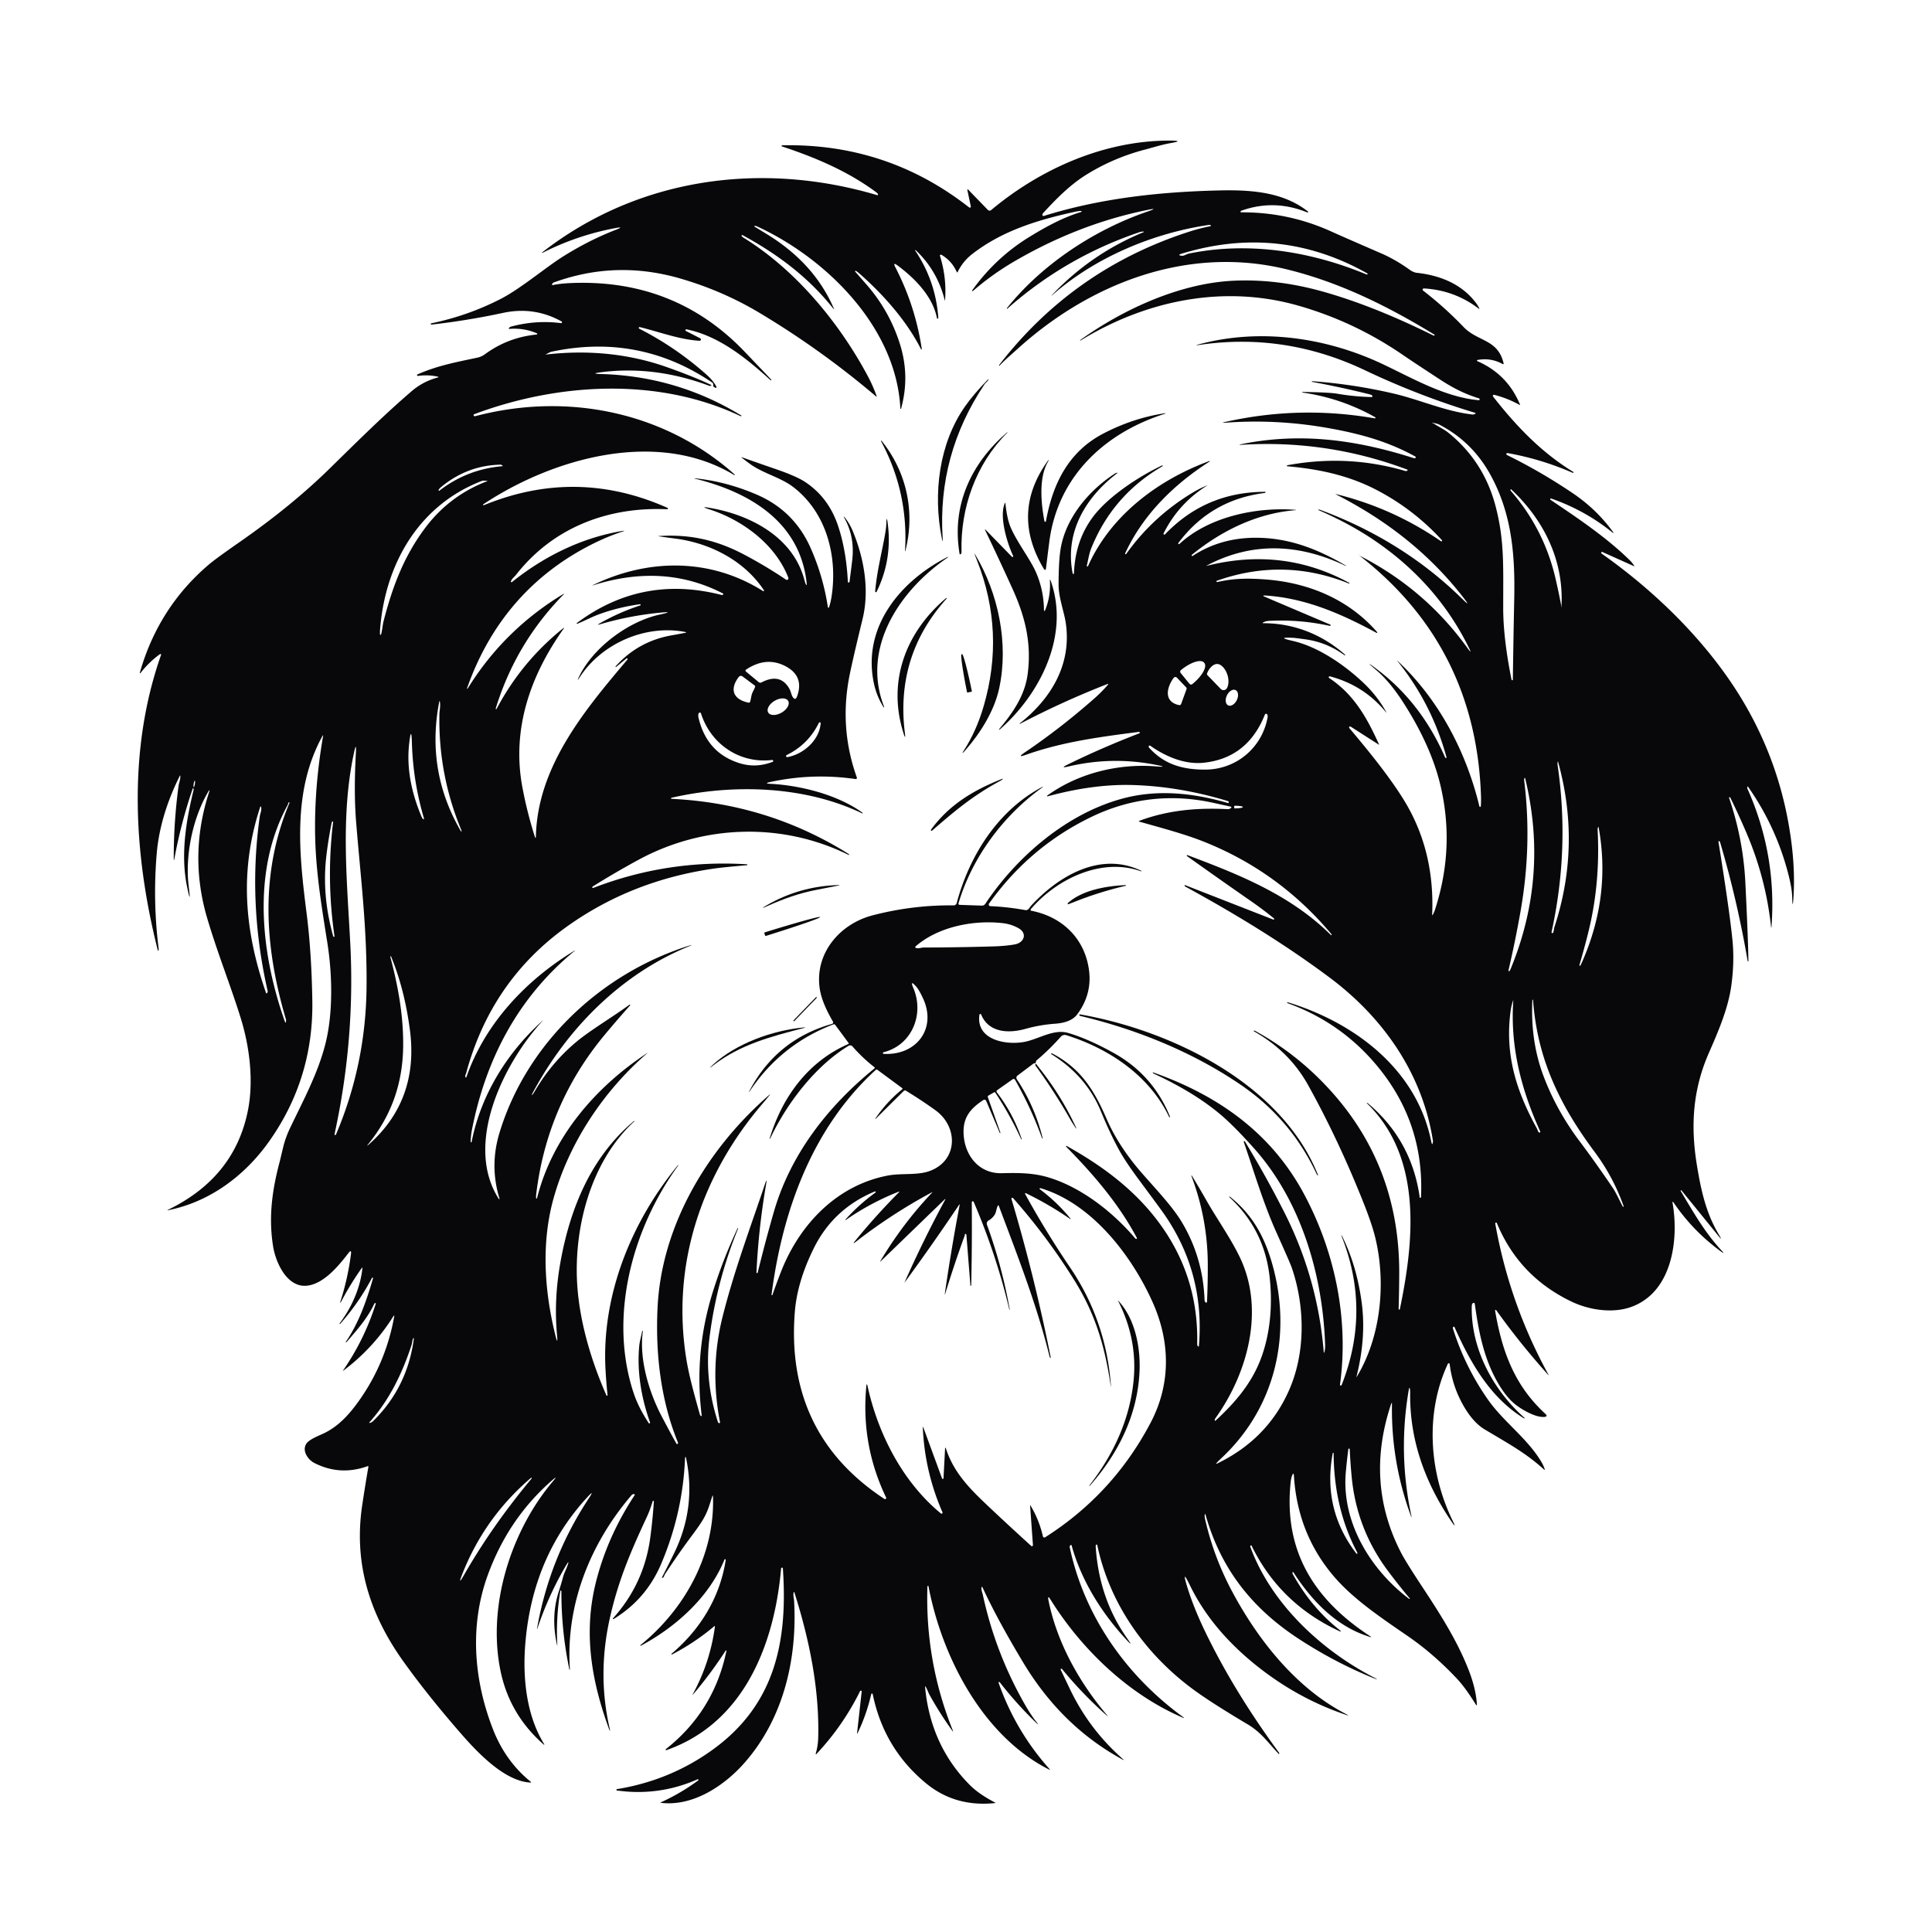 <?xml version="1.0" encoding="UTF-8" standalone="no"?>
<!DOCTYPE svg PUBLIC "-//W3C//DTD SVG 1.1//EN" "http://www.w3.org/Graphics/SVG/1.1/DTD/svg11.dtd">
<svg xmlns="http://www.w3.org/2000/svg" version="1.1" viewBox="0.00 0.00 1024.00 1024.00">
<path fill="#08080a" d="
  M 747.35 736.68
  Q 747.04 734.52 746.68 736.63
  Q 740.94 770.06 748.01 803.23
  Q 748.42 805.15 747.74 803.30
  Q 737.19 774.51 737.78 743.83
  A 0.18 0.17 -35.9 0 0 737.44 743.78
  Q 723.27 785.68 742.67 823.12
  Q 745.04 827.69 753.21 840.12
  C 762.86 854.78 771.80 868.57 778.06 884.23
  Q 782.23 894.65 782.77 903.18
  Q 782.85 904.41 782.19 903.37
  C 779.12 898.53 775.96 893.72 772.09 889.61
  Q 759.79 876.56 746.41 867.34
  C 732.44 857.71 717.76 847.97 707.38 835.98
  Q 687.74 813.29 685.81 782.23
  Q 685.67 780.04 684.84 782.07
  Q 684.29 783.42 684.02 786.12
  C 680.35 822.86 697.18 848.41 726.66 867.51
  A 0.12 0.12 0.0 0 1 726.56 867.73
  C 708.65 862.46 695.40 848.67 685.56 833.39
  Q 685.27 832.94 685.09 833.45
  Q 684.95 833.85 685.10 834.13
  Q 694.86 851.82 709.54 863.55
  Q 712.08 865.58 709.14 864.19
  Q 678.35 849.61 663.60 819.74
  Q 663.56 819.67 663.50 819.41
  Q 663.43 819.11 663.08 819.12
  A 0.47 0.47 0.0 0 0 662.66 819.75
  C 673.61 849.78 699.99 874.39 727.81 888.89
  Q 731.98 891.06 727.63 889.29
  Q 707.51 881.09 688.61 868.79
  C 663.84 852.67 647.08 831.73 638.94 802.74
  Q 638.76 802.12 638.58 802.74
  Q 638.34 803.54 638.75 805.32
  Q 643.37 825.38 652.98 843.39
  C 666.74 869.19 687.01 894.87 713.50 908.52
  Q 715.72 909.66 713.35 908.87
  Q 686.79 899.92 664.29 881.45
  Q 641.64 862.85 630.62 840.12
  Q 626.20 831.03 629.14 840.70
  Q 632.54 851.89 638.74 864.75
  C 649.69 887.46 663.08 908.73 677.97 929.06
  Q 678.09 929.23 678.04 929.44
  Q 677.95 929.84 677.66 929.54
  C 672.38 923.96 668.47 918.20 661.45 914.03
  Q 642.82 902.97 633.25 896.03
  C 607.54 877.37 588.17 850.38 581.58 818.95
  A 0.38 0.38 0.0 0 0 580.92 818.79
  Q 580.69 819.07 580.76 820.00
  Q 582.58 847.54 597.63 868.67
  Q 600.95 873.33 597.06 869.13
  C 584.30 855.37 573.29 838.26 568.00 819.19
  Q 567.85 818.65 567.39 818.98
  Q 567.11 819.18 567.00 819.48
  Q 566.91 819.72 566.98 820.08
  C 574.73 856.83 597.29 888.53 627.42 910.33
  A 0.13 0.12 74.2 0 1 627.30 910.55
  C 598.21 898.26 573.15 874.04 556.83 847.86
  Q 555.07 845.05 555.73 848.30
  C 560.21 870.57 572.07 891.72 586.49 908.75
  Q 587.83 910.34 586.27 908.96
  Q 573.60 897.71 562.89 884.60
  A 0.41 0.40 12.6 0 0 562.21 885.03
  Q 564.61 890.07 567.14 895.34
  Q 577.46 916.90 595.49 932.62
  A 0.11 0.11 0.0 0 1 595.37 932.80
  C 573.15 920.81 555.66 903.39 542.23 881.02
  Q 528.43 858.03 520.71 841.26
  Q 520.46 840.71 520.30 841.29
  C 519.94 842.61 520.66 844.08 520.89 845.13
  Q 527.58 876.24 543.45 903.84
  Q 546.33 908.85 549.23 912.56
  Q 551.18 915.04 548.91 912.84
  Q 538.64 902.88 529.87 891.60
  A 0.34 0.34 0.0 0 0 529.28 891.92
  Q 538.29 917.57 556.41 937.80
  A 0.13 0.13 0.0 0 1 556.25 938.00
  C 521.08 920.33 499.34 878.62 492.12 840.77
  A 0.29 0.29 0.0 0 0 491.55 840.82
  Q 490.26 880.67 505.14 917.52
  A 0.10 0.10 0.0 0 1 504.96 917.62
  Q 498.17 908.25 492.55 898.09
  C 492.06 897.21 491.44 895.28 490.64 894.06
  Q 490.25 893.46 490.31 894.17
  Q 493.22 925.20 514.07 946.14
  Q 518.81 950.90 527.33 955.34
  Q 527.86 955.62 527.26 955.68
  Q 506.17 957.85 490.80 945.17
  Q 468.47 926.76 462.56 897.95
  A 0.40 0.40 0.0 0 0 461.77 897.94
  Q 459.29 908.75 454.47 918.74
  A 0.12 0.11 -29.3 0 1 454.25 918.68
  L 456.71 896.57
  A 0.45 0.44 61.5 0 0 455.87 896.32
  Q 446.77 914.74 432.70 929.69
  A 0.21 0.21 0.0 0 1 432.34 929.48
  Q 433.55 925.41 433.67 921.00
  C 434.33 894.99 428.92 868.91 421.11 844.24
  Q 420.81 843.27 420.61 844.26
  C 420.33 845.64 420.83 847.42 420.89 848.49
  C 422.62 879.18 415.34 910.56 394.85 934.05
  C 384.02 946.46 367.26 957.65 350.20 955.52
  Q 349.84 955.48 350.17 955.33
  Q 360.74 950.53 370.09 943.64
  A 0.34 0.34 0.0 0 0 369.75 943.06
  Q 349.23 952.11 326.99 948.99
  A 0.36 0.36 0.0 0 1 326.98 948.28
  Q 355.64 943.61 378.51 926.80
  C 410.92 902.98 417.57 869.69 414.94 831.30
  Q 414.91 830.78 414.41 830.90
  Q 414.02 830.99 413.98 831.48
  C 410.48 871.39 394.44 913.20 353.18 927.62
  A 0.31 0.31 0.0 0 1 352.89 927.09
  Q 378.38 907.01 385.01 875.06
  A 0.23 0.23 0.0 0 0 384.59 874.88
  Q 376.71 887.10 367.26 898.18
  A 0.08 0.08 0.0 0 1 367.12 898.09
  Q 376.33 881.30 378.91 862.24
  Q 379.00 861.59 378.49 862.01
  Q 368.16 870.68 356.18 876.91
  A 0.23 0.23 0.0 0 1 355.93 876.53
  C 371.08 863.73 381.60 846.69 384.65 826.81
  A 0.35 0.35 0.0 0 0 383.98 826.62
  C 375.97 846.43 358.30 862.30 339.68 872.26
  A 0.20 0.19 11.0 0 1 339.46 871.94
  C 362.93 852.88 378.92 824.14 377.90 793.31
  Q 377.86 792.10 377.47 793.24
  C 376.18 797.05 375.41 800.57 372.76 805.13
  Q 370.95 808.24 367.36 813.05
  Q 359.61 823.41 352.51 834.24
  Q 352.26 834.63 352.01 835.29
  Q 351.73 836.05 351.25 836.24
  Q 350.65 836.47 350.94 835.89
  Q 354.06 829.81 357.18 823.46
  Q 369.18 799.10 363.58 772.51
  A 0.24 0.24 0.0 0 0 363.10 772.55
  Q 361.95 801.80 350.45 828.85
  Q 342.48 847.61 325.22 858.13
  A 0.26 0.25 -84.7 0 1 324.90 857.74
  Q 341.28 839.58 344.62 815.23
  Q 345.91 805.79 346.56 795.84
  A 0.32 0.32 0.0 0 0 345.93 795.72
  C 345.06 798.54 344.12 801.28 342.83 804.03
  C 334.11 822.72 327.85 837.50 323.42 856.79
  Q 316.54 886.74 322.97 915.38
  Q 323.86 919.36 322.48 915.53
  C 313.30 890.14 309.25 865.04 315.81 838.75
  Q 321.85 814.55 336.32 792.55
  Q 336.67 792.02 336.04 791.93
  Q 335.28 791.83 334.71 792.49
  C 312.53 818.43 299.75 850.99 302.06 884.76
  Q 302.07 884.98 301.90 884.98
  Q 301.81 884.98 301.79 884.89
  Q 297.49 864.41 297.56 843.48
  A 0.44 0.44 0.0 0 0 297.36 843.11
  Q 297.24 843.03 297.15 842.94
  A 0.07 0.07 0.0 0 0 297.04 842.98
  Q 294.60 857.29 295.39 871.76
  Q 295.43 872.66 295.23 871.78
  C 293.13 862.48 293.16 852.82 296.13 843.63
  Q 297.40 839.71 298.47 835.72
  C 298.94 834.00 299.85 832.23 300.32 831.02
  Q 302.58 825.23 299.43 830.70
  Q 290.59 846.01 284.95 862.77
  Q 284.43 864.30 284.72 862.71
  Q 291.32 825.63 312.04 794.22
  Q 315.50 788.98 311.25 793.60
  Q 282.09 825.26 278.40 871.50
  C 277.00 889.11 278.91 909.15 288.48 924.51
  A 0.15 0.15 0.0 0 1 288.25 924.70
  Q 270.04 908.80 265.26 885.50
  C 258.14 850.78 271.02 811.11 293.14 785.03
  Q 296.01 781.65 292.67 784.56
  Q 269.36 804.87 258.44 835.07
  C 248.95 861.31 250.94 890.02 261.26 916.48
  Q 267.90 933.51 281.26 944.34
  Q 281.84 944.81 281.09 944.78
  C 267.05 944.11 252.20 927.91 243.78 918.21
  Q 226.68 898.55 214.05 880.95
  C 196.10 855.96 187.37 828.93 191.95 798.00
  Q 193.49 787.62 195.27 777.38
  A 0.28 0.27 -5.2 0 0 194.90 777.08
  Q 180.28 782.36 166.62 775.42
  C 163.29 773.72 159.93 769.04 162.33 765.25
  C 163.89 762.80 169.27 760.88 172.18 759.43
  C 179.72 755.68 185.28 749.45 190.34 742.33
  Q 204.58 722.27 208.99 697.52
  A 0.19 0.18 -24.7 0 0 208.65 697.40
  Q 198.01 714.45 181.89 726.54
  A 0.07 0.07 0.0 0 1 181.79 726.44
  Q 193.11 710.07 199.15 691.07
  Q 199.34 690.50 198.76 690.69
  Q 198.47 690.79 198.34 691.09
  C 194.81 698.64 189.36 704.76 183.87 711.12
  Q 183.64 711.39 183.41 711.43
  Q 183.10 711.49 183.28 711.23
  C 190.21 701.12 194.27 689.38 197.71 677.56
  A 0.31 0.31 0.0 0 0 197.14 677.33
  Q 190.26 690.46 180.22 701.76
  Q 180.19 701.80 180.16 701.76
  L 179.97 701.58
  Q 179.92 701.53 179.97 701.47
  C 186.30 693.14 190.95 682.74 192.07 672.27
  Q 192.15 671.49 191.70 672.14
  Q 185.82 680.44 181.08 689.41
  Q 179.80 691.84 180.62 689.22
  Q 184.41 677.24 186.02 664.72
  Q 186.38 661.93 184.67 664.16
  C 179.58 670.80 171.38 680.87 162.23 681.48
  C 151.98 682.16 146.09 669.11 144.73 660.49
  C 142.26 644.96 144.27 630.60 148.29 615.55
  Q 148.30 615.50 150.01 608.36
  Q 151.27 603.09 153.62 598.14
  C 160.57 583.54 168.47 569.06 172.46 553.31
  C 176.67 536.71 176.11 516.08 173.47 499.50
  C 170.29 479.52 167.41 461.83 167.03 443.01
  Q 166.52 417.33 171.28 389.92
  A 0.12 0.12 0.0 0 0 171.06 389.84
  C 154.78 419.10 158.54 452.83 162.53 484.28
  Q 165.12 504.61 165.54 530.49
  Q 166.21 571.73 142.57 605.06
  C 129.64 623.30 110.95 637.16 88.86 641.49
  A 0.09 0.08 -63.1 0 1 88.81 641.33
  Q 124.62 624.09 131.52 587.92
  C 134.39 572.88 132.35 555.41 127.93 540.76
  C 122.93 524.19 115.42 505.66 109.80 486.60
  Q 99.85 452.87 111.05 419.15
  A 0.17 0.17 0.0 0 0 110.74 419.00
  C 101.80 433.91 98.05 454.12 100.04 469.95
  Q 101.38 480.69 99.17 470.09
  C 95.64 453.25 98.54 435.36 102.59 418.78
  Q 102.70 418.32 102.53 417.97
  Q 102.30 417.51 102.14 417.99
  Q 95.95 436.04 92.50 454.79
  Q 92.10 457.01 92.09 454.75
  Q 92.07 435.56 94.66 416.37
  C 94.81 415.26 95.67 413.04 95.57 411.34
  Q 95.54 410.71 95.26 411.28
  Q 84.76 432.40 83.06 452.50
  Q 80.92 477.80 84.11 502.99
  Q 84.15 503.37 84.01 503.64
  Q 83.75 504.13 83.62 503.59
  C 70.75 452.64 67.62 397.49 85.35 347.16
  Q 85.45 346.88 85.21 346.70
  Q 85.01 346.54 84.78 346.71
  Q 78.90 350.98 74.41 356.78
  A 0.19 0.18 72.3 0 1 74.09 356.61
  Q 83.92 322.01 110.69 299.22
  Q 114.43 296.04 126.83 287.42
  Q 154.53 268.16 174.78 248.28
  C 192.43 230.96 204.27 219.31 218.08 207.42
  Q 224.15 202.19 231.98 200.09
  Q 232.91 199.84 231.97 199.63
  Q 226.79 198.49 221.52 199.25
  A 0.43 0.42 -60.9 0 1 221.29 198.44
  C 232.05 193.69 241.94 191.94 253.10 189.54
  Q 255.21 189.09 257.12 187.69
  Q 269.26 178.80 284.43 177.31
  A 0.35 0.34 53.7 0 0 284.53 176.65
  Q 277.56 173.70 269.98 174.33
  Q 269.49 174.38 269.74 173.95
  Q 270.12 173.31 270.72 173.14
  Q 283.90 169.56 297.32 171.26
  A 0.48 0.48 0.0 0 0 297.62 170.36
  Q 283.11 162.30 266.56 165.85
  Q 248.04 169.83 229.26 171.98
  Q 228.70 172.05 228.46 171.94
  A 0.30 0.30 0.0 0 1 228.53 171.38
  Q 247.89 167.38 265.25 158.50
  C 275.96 153.03 289.25 141.68 298.66 135.80
  Q 312.38 127.23 326.31 121.84
  Q 331.29 119.92 326.04 120.91
  Q 305.82 124.73 287.48 134.03
  A 0.14 0.14 0.0 0 1 287.33 133.80
  C 338.28 94.07 403.70 85.27 464.95 103.44
  A 0.35 0.35 0.0 0 0 465.36 102.96
  Q 465.11 102.43 464.51 101.98
  C 449.43 90.75 432.21 83.49 414.47 77.61
  A 0.31 0.31 0.0 0 1 414.56 77.01
  Q 470.23 75.88 513.66 109.94
  A 0.56 0.56 0.0 0 0 514.55 109.38
  L 512.71 100.68
  A 0.24 0.24 0.0 0 1 513.12 100.46
  L 523.56 111.23
  A 1.31 1.30 -41.7 0 0 525.34 111.33
  C 551.63 89.37 585.48 74.39 620.21 74.52
  Q 627.97 74.55 620.33 75.87
  C 615.90 76.64 611.65 78.03 606.52 79.38
  Q 589.94 83.75 575.50 92.76
  C 567.15 97.99 559.85 105.36 553.06 112.75
  Q 552.56 113.29 552.48 113.76
  A 0.62 0.61 85.9 0 0 553.27 114.45
  C 583.23 105.10 614.48 101.70 645.75 100.95
  C 662.23 100.55 679.78 101.46 693.23 112.10
  A 0.30 0.30 0.0 0 1 692.93 112.61
  Q 675.42 105.45 657.99 111.66
  Q 657.59 111.80 657.51 112.22
  A 0.26 0.26 0.0 0 0 657.76 112.54
  Q 682.84 112.38 705.60 122.69
  Q 712.16 125.66 732.00 134.26
  Q 739.83 137.65 747.69 143.35
  C 748.29 143.78 749.95 144.49 750.70 144.57
  C 763.07 145.88 774.70 150.43 782.37 160.65
  Q 783.36 161.97 784.04 163.45
  Q 784.31 164.01 783.81 163.63
  Q 770.97 153.82 754.69 152.88
  A 0.63 0.63 0.0 0 0 754.26 154.01
  Q 765.79 162.93 775.76 173.34
  C 783.28 181.18 793.98 179.66 796.95 192.65
  A 0.31 0.31 0.0 0 1 796.50 192.99
  Q 790.29 189.49 783.11 190.79
  A 0.33 0.33 0.0 0 0 783.04 191.42
  Q 798.86 198.29 805.57 214.26
  Q 805.81 214.84 805.27 214.53
  Q 798.96 211.04 791.96 209.27
  A 0.57 0.57 0.0 0 0 791.37 210.18
  C 803.58 225.79 816.93 239.80 833.99 250.20
  A 0.16 0.15 -41.1 0 1 833.97 250.47
  Q 833.84 250.54 833.72 250.60
  Q 833.65 250.64 833.58 250.61
  Q 816.91 243.33 799.00 240.13
  A 0.54 0.54 0.0 0 0 798.67 241.14
  Q 816.82 250.04 833.87 261.60
  Q 846.34 270.06 855.09 282.16
  A 0.17 0.17 0.0 0 1 854.84 282.39
  Q 840.16 270.49 822.23 264.26
  A 0.39 0.39 0.0 0 0 821.88 264.96
  C 836.33 274.69 851.39 284.77 863.81 296.94
  Q 865.21 298.31 866.21 299.99
  Q 866.35 300.22 866.10 300.11
  L 849.35 292.59
  A 0.47 0.47 0.0 0 0 848.89 293.41
  C 874.97 311.81 899.20 334.97 916.92 360.84
  Q 943.05 398.98 949.28 444.93
  Q 951.47 461.03 950.60 475.17
  Q 950.10 483.25 949.88 475.19
  Q 949.76 470.71 947.83 463.23
  Q 941.35 438.15 926.46 416.93
  A 0.16 0.16 0.0 0 0 926.18 416.97
  Q 925.97 417.56 926.24 418.17
  Q 941.85 453.21 938.90 491.53
  A 0.09 0.08 44.5 0 1 938.73 491.53
  Q 935.97 465.57 925.72 441.59
  Q 921.70 432.19 917.22 422.99
  Q 917.02 422.59 916.89 422.56
  Q 916.29 422.43 916.49 423.01
  Q 923.94 444.85 925.07 467.70
  Q 926.59 498.61 926.69 509.43
  Q 926.70 509.68 926.49 509.58
  Q 926.44 509.55 926.39 509.51
  Q 926.31 509.45 926.29 509.31
  Q 920.84 477.40 911.67 446.36
  Q 911.56 446.01 911.31 445.87
  Q 910.73 445.58 910.83 446.22
  Q 916.72 482.85 918.26 498.49
  Q 919.39 510.05 917.56 522.90
  C 915.85 534.85 910.62 546.92 905.69 558.18
  C 897.17 577.64 896.03 596.77 899.34 617.24
  C 901.62 631.30 904.31 643.17 911.13 654.53
  Q 913.31 658.16 910.65 654.87
  L 891.12 630.83
  Q 891.05 630.75 890.98 630.83
  Q 890.89 630.94 890.81 631.05
  Q 890.74 631.14 890.80 631.24
  C 897.58 642.63 904.05 654.02 913.27 663.66
  A 0.19 0.18 85.7 0 1 913.03 663.94
  Q 897.53 652.90 886.86 637.11
  A 0.24 0.23 -67.5 0 0 886.44 637.29
  C 889.92 656.62 886.54 685.21 864.06 692.88
  C 854.53 696.13 842.40 694.35 833.23 690.01
  Q 805.11 676.69 793.36 648.25
  A 0.45 0.45 0.0 0 0 792.51 648.50
  Q 800.03 690.98 820.79 728.74
  A 0.07 0.07 0.0 0 1 820.68 728.82
  Q 805.89 712.39 793.02 694.42
  A 0.33 0.33 0.0 0 0 792.43 694.67
  C 796.06 716.02 802.60 734.23 819.01 749.30
  Q 820.67 750.82 818.49 751.00
  C 813.88 751.37 806.87 747.25 803.42 744.59
  Q 798.85 741.07 794.76 734.36
  C 786.66 721.07 783.84 706.60 781.68 691.21
  Q 781.54 690.22 780.66 690.70
  Q 780.08 691.02 780.05 692.75
  C 779.73 715.12 791.52 736.92 808.01 751.47
  A 0.19 0.19 0.0 0 1 807.79 751.78
  C 790.41 741.21 779.63 723.09 770.94 703.41
  A 0.40 0.39 -34.2 0 0 770.30 703.29
  Q 769.93 703.66 770.10 704.19
  Q 776.50 724.44 788.54 741.68
  C 796.97 753.75 809.66 762.35 817.13 775.14
  Q 818.09 776.79 818.68 778.55
  Q 818.97 779.41 818.30 778.81
  C 808.99 770.42 801.17 766.09 787.06 757.72
  Q 780.80 754.00 775.70 745.10
  Q 769.79 734.79 768.36 723.01
  A 0.51 0.51 0.0 0 0 767.39 722.85
  C 755.14 749.12 757.55 780.63 769.97 806.09
  Q 772.25 810.76 769.33 806.47
  C 755.44 786.01 747.15 763.58 747.41 738.50
  Q 747.42 737.17 747.35 736.68
  Z
  M 349.12 284.12
  C 365.47 283.05 379.59 286.11 394.43 293.96
  Q 405.93 300.03 416.57 307.21
  A 0.84 0.84 0.0 0 0 417.83 306.21
  C 411.00 288.41 393.30 275.55 376.22 270.06
  Q 370.29 268.15 376.42 269.22
  C 397.60 272.89 420.23 284.57 426.28 307.13
  Q 426.70 308.70 426.80 308.95
  Q 427.81 311.39 427.52 308.76
  C 423.92 276.69 397.54 261.02 369.01 253.87
  Q 366.92 253.35 369.06 253.58
  Q 385.19 255.33 400.97 262.10
  Q 420.82 270.61 429.59 290.33
  Q 436.31 305.43 438.80 321.85
  A 0.31 0.30 -39.9 0 0 439.39 321.90
  Q 440.35 319.12 440.89 315.26
  C 443.84 294.09 437.78 271.47 420.50 258.19
  C 413.76 253.00 404.70 251.05 397.60 245.95
  Q 395.43 244.38 393.35 242.73
  Q 392.61 242.15 393.50 242.46
  Q 402.09 245.50 410.89 248.53
  Q 422.08 252.37 426.72 255.44
  Q 439.09 263.62 444.13 278.53
  C 447.31 287.95 448.92 298.44 449.37 308.29
  A 0.46 0.45 -42.8 0 0 450.28 308.32
  Q 451.00 302.67 451.67 297.14
  Q 453.17 284.84 447.69 274.84
  Q 446.55 272.76 448.02 274.63
  Q 450.43 277.68 452.14 281.86
  C 458.01 296.19 460.91 312.75 457.18 328.09
  Q 451.45 351.60 449.99 359.49
  Q 444.98 386.51 454.15 412.11
  A 0.61 0.61 0.0 0 1 453.49 412.92
  Q 430.72 409.61 408.26 414.48
  Q 404.68 415.25 408.34 415.44
  C 424.05 416.26 443.65 421.05 457.09 430.72
  Q 457.15 430.77 457.16 430.84
  L 457.20 431.11
  A 0.06 0.06 0.0 0 1 457.12 431.17
  C 426.56 416.47 388.74 415.35 355.94 422.82
  A 0.29 0.29 0.0 0 0 355.99 423.40
  Q 407.03 425.88 449.53 452.45
  Q 449.81 452.62 449.93 452.80
  Q 450.34 453.40 449.59 453.03
  C 414.23 435.65 372.78 437.07 338.39 455.73
  Q 325.96 462.47 314.09 469.91
  A 0.40 0.40 0.0 0 0 314.45 470.62
  Q 353.77 455.45 395.97 458.10
  Q 396.23 458.11 396.10 458.35
  Q 395.98 458.58 395.76 458.60
  Q 383.77 459.61 378.74 460.32
  Q 334.91 466.53 300.55 491.05
  Q 260.26 519.79 247.03 568.96
  Q 247.03 568.99 246.69 569.80
  Q 246.46 570.34 246.71 570.86
  Q 247.00 571.46 247.22 570.83
  C 257.15 542.37 278.91 519.42 304.23 504.04
  Q 305.37 503.34 304.34 504.19
  C 274.80 528.50 257.60 561.02 250.20 598.49
  Q 249.51 601.96 249.45 605.22
  A 0.26 0.26 0.0 0 0 249.96 605.28
  C 254.85 580.35 268.76 558.00 287.32 541.20
  Q 288.21 540.38 287.40 541.27
  C 266.88 563.62 245.79 606.49 264.37 635.45
  A 0.21 0.21 0.0 0 0 264.75 635.27
  Q 259.39 617.92 264.79 600.24
  C 279.15 553.18 318.08 516.41 364.39 501.49
  Q 368.65 500.11 364.51 501.83
  C 328.92 516.58 300.46 545.32 282.30 579.33
  Q 281.17 581.44 282.65 579.62
  Q 282.88 579.33 283.49 578.29
  Q 292.27 563.25 305.43 552.25
  C 312.78 546.10 324.42 539.24 333.65 532.50
  A 0.24 0.24 0.0 0 1 333.97 532.85
  Q 327.15 540.51 320.73 548.20
  Q 289.86 585.19 284.17 633.23
  Q 284.05 634.24 284.17 635.06
  A 0.24 0.24 0.0 0 0 284.64 635.09
  C 292.72 602.66 315.66 576.14 343.07 558.11
  A 0.04 0.04 0.0 0 1 343.12 558.17
  C 319.85 578.23 301.72 605.71 293.51 634.74
  C 286.83 658.35 288.44 683.88 294.37 707.76
  Q 295.79 713.49 295.24 707.62
  Q 293.48 688.93 297.03 669.07
  C 302.13 640.53 313.20 613.35 335.97 594.19
  A 0.15 0.15 0.0 0 1 336.21 594.27
  Q 336.26 594.47 336.02 594.51
  C 312.63 616.08 303.63 652.24 306.08 682.83
  C 307.62 702.07 313.62 721.89 321.42 739.58
  A 0.31 0.31 0.0 0 0 322.01 739.42
  Q 321.32 732.81 320.94 725.99
  C 318.75 686.60 334.60 647.68 359.28 617.62
  Q 359.32 617.57 359.38 617.57
  Q 359.41 617.57 359.45 617.57
  A 0.08 0.07 -72.6 0 1 359.51 617.69
  C 335.15 651.11 322.52 697.68 335.72 737.98
  C 337.67 743.94 340.43 749.00 343.81 754.24
  A 0.41 0.40 -71.5 0 0 344.53 753.88
  C 339.92 741.03 337.52 726.91 338.82 713.29
  C 339.05 710.82 339.92 708.06 340.37 705.44
  Q 340.39 705.34 340.48 705.37
  Q 340.58 705.41 340.70 705.49
  Q 340.74 705.51 340.73 705.56
  C 338.65 720.23 343.94 737.83 350.74 750.74
  Q 356.36 761.40 358.51 765.12
  Q 358.79 765.60 359.20 765.22
  Q 359.48 764.95 359.29 764.49
  C 350.14 742.02 347.37 717.21 348.51 693.24
  C 350.57 649.52 374.90 608.87 407.62 580.42
  Q 408.57 579.59 407.79 580.59
  Q 406.36 582.41 404.54 584.52
  C 371.40 622.99 355.34 671.40 364.05 721.98
  C 365.54 730.60 368.76 741.90 370.96 749.76
  Q 371.08 750.20 371.54 750.48
  Q 371.98 750.76 371.92 750.24
  Q 367.75 716.81 377.82 684.70
  Q 383.21 667.48 390.96 650.95
  Q 391.00 650.85 391.10 650.91
  Q 391.26 651.02 391.14 651.31
  Q 379.79 679.15 376.04 709.00
  Q 373.25 731.16 380.46 753.57
  Q 380.57 753.91 380.75 754.08
  Q 380.92 754.23 381.09 754.29
  A 0.42 0.41 -85.9 0 0 381.63 753.82
  Q 376.05 725.24 383.05 697.63
  C 389.33 672.81 397.82 650.37 405.42 627.67
  Q 406.73 623.75 406.03 627.82
  Q 402.05 650.96 400.93 674.43
  A 0.34 0.33 -37.0 0 0 401.59 674.52
  Q 405.56 658.32 410.10 642.52
  C 418.89 611.86 438.86 586.27 463.37 566.39
  Q 463.89 565.97 463.36 565.56
  Q 457.08 560.66 451.84 554.64
  A 1.65 1.65 0.0 0 0 449.75 554.31
  C 432.07 565.05 417.36 584.52 408.67 602.47
  Q 407.39 605.13 408.27 602.32
  C 415.03 580.87 428.61 562.53 449.60 553.37
  Q 450.05 553.17 449.76 552.78
  L 442.70 543.24
  Q 442.31 542.71 441.70 542.94
  Q 414.30 553.42 397.80 577.72
  Q 396.23 580.04 397.55 577.57
  Q 411.85 550.93 440.99 542.69
  A 0.83 0.83 0.0 0 0 441.48 541.47
  C 438.35 536.06 435.33 529.90 434.46 523.89
  C 431.76 505.41 444.95 489.71 462.49 485.15
  Q 483.75 479.62 505.45 479.87
  A 1.67 1.66 7.6 0 0 507.07 478.64
  C 513.75 453.73 528.56 430.09 551.57 417.55
  Q 554.00 416.23 551.76 417.86
  C 531.63 432.52 515.23 454.48 508.02 478.78
  A 0.63 0.63 0.0 0 0 508.60 479.59
  L 520.35 480.00
  A 2.20 2.19 -72.1 0 0 522.25 479.02
  C 539.11 453.73 565.84 430.89 595.58 423.09
  C 613.89 418.29 632.60 420.34 650.74 425.59
  Q 650.91 425.64 651.02 425.60
  Q 651.41 425.48 651.18 424.91
  A 0.51 0.50 -2.3 0 0 650.85 424.61
  Q 625.16 416.79 600.25 416.08
  C 585.17 415.65 569.84 418.11 555.28 422.07
  A 0.23 0.23 0.0 0 1 555.08 421.66
  C 571.66 409.70 592.97 404.59 612.84 406.21
  Q 619.52 406.76 612.95 405.44
  Q 589.54 400.77 566.36 406.24
  Q 561.40 407.41 565.98 405.17
  Q 584.53 396.10 603.84 388.69
  A 0.41 0.40 30.7 0 0 603.64 387.91
  C 582.94 390.60 563.33 393.14 543.84 400.03
  Q 538.58 401.90 543.20 398.77
  Q 562.10 385.99 580.11 370.12
  Q 583.79 366.87 587.07 363.11
  Q 587.84 362.21 586.74 362.64
  Q 563.10 371.87 540.63 383.65
  A 0.14 0.13 11.3 0 1 540.48 383.43
  C 556.93 370.45 568.12 352.32 564.89 330.26
  C 564.02 324.25 561.07 316.75 561.07 309.94
  Q 561.09 297.63 562.10 291.23
  C 564.67 274.86 576.80 260.17 590.84 251.05
  Q 591.53 250.60 592.34 250.58
  A 0.04 0.04 0.0 0 1 592.37 250.65
  C 575.44 263.44 564.22 282.10 568.54 303.95
  A 0.35 0.35 0.0 0 0 569.23 303.89
  Q 569.97 283.38 583.01 269.57
  C 591.25 260.85 604.26 252.23 616.01 246.65
  A 0.13 0.12 66.3 0 1 616.18 246.72
  Q 616.22 246.81 616.26 246.97
  Q 616.28 247.03 616.23 247.06
  Q 589.64 262.48 578.32 290.77
  C 577.22 293.50 576.76 296.84 576.04 299.78
  A 0.35 0.34 64.2 0 0 576.69 300.01
  C 588.67 273.15 613.88 254.31 640.94 244.37
  A 0.16 0.16 0.0 0 1 641.08 244.66
  C 622.13 256.74 605.76 272.92 596.35 293.29
  A 0.33 0.32 -15.1 0 0 596.91 293.61
  Q 611.21 273.56 632.64 260.81
  Q 636.09 258.75 639.78 257.30
  A 0.03 0.03 0.0 0 1 639.81 257.36
  Q 624.73 266.75 616.73 282.70
  A 0.46 0.46 0.0 0 0 617.47 283.23
  Q 639.02 260.72 670.49 260.68
  Q 670.88 260.68 670.70 261.03
  Q 670.58 261.25 670.26 261.29
  Q 641.70 264.91 624.57 287.78
  A 0.38 0.38 0.0 0 0 625.14 288.29
  C 640.72 273.86 665.84 268.67 686.30 270.20
  Q 687.74 270.31 686.30 270.43
  C 666.09 272.11 647.34 281.34 631.76 294.02
  Q 631.48 294.25 631.66 294.53
  Q 631.85 294.83 632.14 294.64
  Q 646.87 284.98 665.76 285.02
  C 683.25 285.06 698.38 291.01 713.31 299.75
  Q 713.58 299.90 713.29 299.92
  Q 713.20 299.92 713.09 299.87
  C 688.68 288.22 663.61 286.89 639.35 299.90
  A 0.03 0.03 0.0 0 0 639.38 299.95
  Q 679.92 289.69 715.21 308.97
  Q 715.26 309.00 715.21 309.11
  Q 715.19 309.15 715.18 309.21
  A 0.17 0.11 15.7 0 1 714.96 309.28
  Q 680.29 295.32 645.00 307.80
  Q 644.64 307.93 644.78 308.29
  Q 644.88 308.57 645.26 308.48
  C 654.26 306.44 661.91 306.41 671.58 307.19
  C 694.16 309.02 715.09 317.97 729.91 335.03
  A 0.27 0.26 -5.9 0 1 729.58 335.43
  C 711.11 325.42 692.10 317.02 670.70 315.64
  Q 668.46 315.49 670.52 316.37
  L 705.05 331.05
  A 0.36 0.36 0.0 0 1 704.83 331.73
  Q 688.92 328.23 672.76 329.07
  Q 670.75 329.17 669.53 329.90
  Q 668.84 330.31 669.64 330.31
  C 685.97 330.34 700.78 336.32 712.89 346.96
  Q 713.14 347.18 712.82 347.29
  Q 712.68 347.33 712.50 347.21
  Q 703.21 340.41 691.76 338.84
  Q 686.23 338.08 685.34 338.05
  Q 676.00 337.63 685.12 339.68
  C 698.88 342.78 713.40 352.96 723.38 362.62
  Q 730.18 369.20 734.76 377.46
  A 0.07 0.07 0.0 0 1 734.64 377.54
  Q 722.99 363.28 704.91 358.49
  A 0.49 0.49 0.0 0 0 704.51 359.38
  C 717.73 368.16 724.53 380.47 730.92 394.58
  Q 731.04 394.84 730.80 394.68
  L 715.88 385.13
  A 0.53 0.53 0.0 0 0 715.19 385.92
  C 725.42 398.05 736.76 412.01 744.37 424.50
  Q 760.55 451.08 759.07 484.80
  Q 759.04 485.38 759.36 484.89
  Q 760.04 483.83 760.62 482.03
  Q 771.41 448.67 763.24 415.34
  C 759.54 400.22 752.15 385.31 743.62 372.12
  Q 736.59 361.24 729.46 355.18
  Q 722.05 348.88 729.82 354.73
  Q 753.23 372.35 765.97 401.50
  Q 766.14 401.88 766.51 401.70
  Q 766.74 401.58 766.66 401.30
  Q 758.91 373.13 741.02 350.80
  Q 740.12 349.68 741.17 350.67
  C 762.78 371.10 777.14 398.53 784.11 427.37
  A 0.38 0.38 0.0 0 0 784.86 427.31
  Q 785.05 424.75 784.96 422.02
  Q 782.34 342.28 720.11 294.14
  Q 719.97 294.03 720.13 294.05
  Q 720.20 294.06 720.22 294.17
  Q 720.23 294.33 720.40 294.41
  Q 755.20 312.06 777.95 343.69
  Q 780.42 347.12 778.55 343.33
  Q 761.45 308.62 727.94 286.07
  Q 715.20 277.49 698.95 270.41
  Q 698.28 270.12 699.01 270.11
  Q 699.40 270.11 699.77 270.25
  Q 743.74 286.58 775.26 317.66
  Q 779.80 322.13 775.91 317.09
  Q 754.35 289.18 722.54 270.06
  Q 715.40 265.77 707.98 261.98
  A 0.06 0.06 0.0 0 1 708.02 261.86
  Q 738.21 269.28 763.74 286.86
  A 0.38 0.38 0.0 0 0 764.24 286.29
  Q 748.99 269.65 729.12 259.43
  C 714.40 251.85 698.74 248.57 682.33 247.14
  A 0.28 0.28 0.0 0 1 682.31 246.59
  Q 714.13 240.67 744.74 249.60
  Q 745.41 249.79 745.92 249.41
  Q 746.35 249.08 745.84 248.88
  Q 703.59 233.02 658.43 235.73
  Q 655.46 235.91 658.38 235.33
  C 689.33 229.13 718.68 233.09 748.77 242.64
  Q 749.37 242.83 749.83 242.87
  A 0.49 0.49 0.0 0 0 750.11 241.95
  C 735.89 234.12 721.68 230.11 705.20 227.10
  Q 677.34 222.00 649.59 224.04
  Q 646.67 224.25 649.52 223.61
  Q 688.92 214.80 728.68 221.74
  A 0.32 0.32 0.0 0 0 728.89 221.15
  Q 710.94 211.02 690.32 208.05
  Q 690.24 208.04 690.25 207.95
  Q 690.25 207.92 690.25 207.88
  Q 690.26 207.73 690.41 207.73
  Q 704.80 207.97 708.75 208.67
  Q 717.62 210.22 726.95 210.45
  A 0.46 0.46 0.0 0 0 727.31 209.69
  Q 726.92 209.26 726.00 209.03
  Q 710.82 205.24 695.45 202.40
  Q 695.29 202.37 695.31 202.20
  Q 695.32 202.03 695.49 202.04
  Q 717.44 203.63 738.80 208.63
  C 752.63 211.87 766.10 218.07 780.49 219.70
  Q 781.19 219.78 781.89 219.29
  Q 782.36 218.97 781.82 218.80
  Q 751.81 209.72 723.53 196.27
  Q 681.17 176.13 635.76 182.80
  Q 632.51 183.28 635.68 182.44
  C 668.13 173.82 703.11 178.84 733.28 193.19
  C 749.26 200.79 765.84 210.44 783.68 212.12
  A 0.50 0.50 0.0 0 0 783.87 211.14
  C 776.27 208.78 770.19 205.71 762.97 200.98
  Q 748.19 191.32 743.76 188.26
  Q 717.91 170.47 687.97 161.95
  C 648.41 150.70 607.27 159.24 572.63 180.52
  Q 572.56 180.56 572.53 180.49
  Q 572.52 180.46 572.51 180.42
  Q 572.48 180.28 572.61 180.19
  C 595.55 163.78 625.58 150.05 654.00 148.78
  Q 676.60 147.77 700.22 154.29
  Q 727.26 161.76 759.17 177.55
  Q 759.73 177.83 760.02 177.89
  A 0.30 0.30 0.0 0 0 760.23 177.34
  C 735.39 162.18 709.66 149.39 681.23 142.57
  C 629.80 130.25 578.26 149.71 539.45 184.81
  C 536.92 187.10 532.78 190.61 529.70 193.87
  Q 529.68 193.89 529.66 193.87
  Q 529.53 193.77 529.50 193.68
  Q 529.48 193.59 529.58 193.45
  Q 568.83 142.69 630.03 122.88
  Q 635.71 121.04 641.63 119.86
  A 0.25 0.24 56.9 0 0 641.72 119.42
  Q 641.31 119.12 640.51 119.24
  C 611.04 123.63 580.67 136.38 558.23 155.99
  Q 556.40 157.59 558.08 155.84
  Q 578.67 134.31 606.26 122.99
  A 0.13 0.13 0.0 0 0 606.21 122.74
  Q 604.98 122.71 603.78 123.12
  Q 564.70 136.34 533.84 163.66
  Q 533.78 163.71 533.74 163.66
  Q 533.72 163.62 533.69 163.58
  Q 533.60 163.45 533.70 163.32
  C 552.55 139.73 580.63 121.57 608.18 112.14
  Q 614.56 109.95 607.96 111.31
  Q 571.21 118.84 537.27 138.74
  Q 525.68 145.54 515.67 154.24
  A 0.26 0.26 0.0 0 1 515.29 153.90
  Q 527.77 136.40 546.05 125.29
  C 554.90 119.91 563.41 115.27 573.05 112.34
  A 0.27 0.27 0.0 0 0 572.97 111.81
  Q 571.77 111.81 569.77 112.25
  C 549.56 116.66 531.11 122.42 515.35 134.60
  Q 510.40 138.42 507.59 144.14
  Q 507.33 144.68 507.08 144.13
  Q 504.51 138.30 498.98 135.05
  A 0.52 0.52 0.0 0 0 498.22 135.66
  Q 501.90 147.53 500.86 159.52
  A 0.01 0.01 0.0 0 1 500.84 159.52
  Q 496.88 143.41 485.31 132.59
  A 0.16 0.16 0.0 0 0 485.06 132.80
  Q 495.94 148.95 497.33 168.49
  A 0.37 0.37 0.0 0 1 496.60 168.59
  C 494.36 157.06 484.81 147.45 475.69 140.68
  Q 473.02 138.70 474.55 141.65
  Q 485.16 162.15 488.57 184.99
  A 0.21 0.21 0.0 0 1 488.17 185.11
  C 480.64 170.20 468.48 156.49 456.05 145.45
  Q 454.60 144.16 453.62 143.55
  A 0.28 0.28 0.0 0 0 453.27 143.97
  Q 456.50 147.62 459.68 151.30
  Q 471.54 165.05 476.99 182.37
  Q 482.36 199.42 477.58 216.59
  A 0.19 0.19 0.0 0 1 477.21 216.55
  C 475.11 173.51 437.96 136.85 401.10 119.92
  Q 400.62 119.70 400.05 119.76
  Q 399.45 119.83 399.96 120.14
  Q 402.97 121.98 405.97 123.80
  C 422.03 133.56 434.68 146.46 442.07 163.80
  A 0.09 0.09 0.0 0 1 441.92 163.89
  C 428.61 147.02 412.37 134.89 393.57 124.62
  A 0.36 0.35 85.4 0 0 393.12 125.15
  Q 393.49 125.62 394.31 126.13
  C 421.77 143.11 444.87 171.10 459.94 199.32
  Q 462.60 204.30 464.57 209.76
  Q 464.86 210.55 464.22 210.01
  Q 435.16 185.32 402.46 165.77
  Q 383.13 154.21 360.80 147.68
  Q 326.56 137.67 293.50 149.72
  Q 292.87 149.95 292.60 150.78
  Q 292.47 151.20 292.90 151.11
  Q 297.06 150.22 303.58 149.99
  Q 357.89 148.06 394.49 186.22
  Q 401.67 193.71 408.80 201.24
  A 0.14 0.13 -43.6 0 1 408.79 201.44
  Q 408.69 201.53 408.53 201.56
  Q 408.47 201.57 408.43 201.53
  C 396.37 190.62 381.58 178.16 363.87 174.55
  A 0.47 0.47 0.0 0 0 363.56 175.43
  L 371.11 179.30
  A 0.70 0.70 0.0 0 1 370.75 180.62
  C 360.19 180.00 349.63 175.96 339.15 173.38
  A 0.45 0.45 0.0 0 0 338.83 174.22
  Q 357.80 183.86 374.07 198.21
  Q 378.22 201.87 379.72 205.03
  A 0.39 0.39 0.0 0 1 379.17 205.53
  L 378.34 205.04
  Q 377.91 204.78 378.02 204.29
  Q 378.26 203.28 377.35 202.66
  Q 338.72 176.57 292.37 186.41
  C 291.43 186.61 290.15 187.41 289.23 187.83
  A 0.05 0.05 0.0 0 0 289.26 187.92
  Q 323.67 183.99 353.79 194.70
  Q 368.07 199.79 376.77 203.96
  Q 377.34 204.23 376.75 204.46
  Q 376.30 204.62 375.85 204.46
  Q 346.83 193.65 318.51 197.31
  Q 312.63 198.07 318.56 198.24
  Q 358.72 199.37 392.87 220.21
  Q 393.13 220.37 392.87 220.53
  Q 392.67 220.65 392.47 220.55
  C 348.81 199.81 296.02 202.83 251.41 219.51
  Q 250.74 219.76 251.14 220.36
  Q 251.38 220.72 252.20 220.50
  C 300.40 207.89 351.91 218.05 389.41 251.51
  A 0.19 0.19 0.0 0 1 389.19 251.81
  C 348.33 227.10 293.04 242.81 256.17 267.27
  A 0.29 0.29 0.0 0 0 256.44 267.78
  Q 305.47 247.65 353.77 269.17
  A 0.39 0.39 0.0 0 1 353.59 269.92
  C 322.49 268.49 293.10 279.47 273.42 304.79
  C 272.74 305.65 271.23 306.74 270.80 308.16
  A 0.34 0.33 79.1 0 0 271.33 308.52
  C 288.38 294.86 308.20 285.05 329.59 281.47
  Q 332.14 281.05 329.68 281.84
  Q 322.77 284.08 315.49 287.62
  C 282.39 303.76 259.75 330.05 247.54 364.80
  A 0.18 0.18 0.0 0 0 247.86 364.96
  Q 267.19 333.72 298.73 314.75
  A 0.11 0.11 0.0 0 1 298.87 314.92
  Q 273.41 340.75 262.74 375.53
  A 0.26 0.25 -22.7 0 0 263.21 375.72
  Q 276.32 350.91 298.21 333.22
  Q 299.46 332.21 298.53 333.52
  C 280.96 358.32 271.10 386.76 276.91 417.47
  Q 279.35 430.41 283.37 443.15
  Q 283.99 445.11 284.04 443.05
  C 285.00 406.27 309.71 376.54 332.56 349.58
  A 0.40 0.40 0.0 0 0 332.00 349.02
  L 326.48 353.55
  A 0.10 0.10 0.0 0 1 326.34 353.53
  Q 326.27 353.43 326.25 353.28
  Q 326.24 353.22 326.28 353.18
  Q 338.20 339.94 355.78 336.78
  Q 359.56 336.11 363.04 335.44
  Q 364.35 335.18 363.04 334.93
  C 341.99 330.94 318.83 341.05 307.20 359.04
  Q 305.46 361.73 306.83 358.84
  C 314.25 343.25 333.05 329.34 349.70 325.73
  Q 358.11 323.91 349.50 324.77
  Q 333.48 326.35 318.04 330.88
  Q 315.98 331.49 317.84 330.42
  Q 328.11 324.56 339.34 320.88
  A 0.33 0.32 31.8 0 0 339.19 320.25
  Q 327.61 321.85 317.18 325.70
  C 313.84 326.94 309.75 329.08 305.99 330.61
  A 0.23 0.23 0.0 0 1 305.77 330.21
  Q 340.11 304.54 382.25 315.29
  Q 382.92 315.46 383.22 315.16
  Q 383.61 314.78 383.13 314.53
  C 361.07 303.17 337.95 302.79 314.58 310.15
  Q 313.36 310.54 314.51 309.98
  C 343.73 295.92 376.59 295.71 404.49 313.31
  A 0.31 0.31 0.0 0 0 404.91 312.88
  C 394.54 297.11 376.18 287.75 357.71 285.43
  Q 353.42 284.89 349.11 284.25
  Q 348.50 284.16 349.12 284.12
  Z
  M 724.72 144.92
  Q 678.04 118.66 626.29 134.46
  Q 623.69 135.25 626.43 135.57
  Q 627.13 135.65 628.44 135.04
  Q 629.54 134.52 630.37 134.35
  C 661.81 127.96 694.62 133.18 724.01 145.35
  Q 724.51 145.55 724.74 145.38
  Q 725.09 145.13 724.72 144.92
  Z
  M 759.75 224.38
  C 762.32 226.13 765.40 227.52 767.65 229.34
  Q 786.59 244.65 792.76 268.56
  C 797.39 286.52 796.73 299.47 796.73 322.25
  Q 796.72 338.11 801.09 359.99
  Q 801.15 360.33 801.42 360.51
  A 0.27 0.27 0.0 0 0 801.84 360.30
  Q 802.12 339.08 802.57 317.86
  C 803.07 294.18 801.40 272.02 789.56 250.94
  Q 780.08 234.05 762.92 225.08
  Q 761.83 224.51 759.48 224.13
  Q 758.85 224.03 759.35 224.35
  Q 759.52 224.45 759.75 224.38
  Z
  M 266.32 246.79
  Q 265.70 246.28 265.37 246.28
  Q 247.50 246.66 233.59 258.33
  Q 232.83 258.96 232.47 259.74
  A 0.27 0.27 0.0 0 0 232.88 260.07
  Q 247.60 248.69 266.22 247.10
  Q 266.65 247.07 266.32 246.79
  Z
  M 203.32 329.16
  C 208.05 310.93 213.96 295.05 225.33 279.85
  Q 238.11 262.79 257.95 255.15
  Q 258.78 254.83 257.89 254.83
  Q 257.31 254.83 256.78 254.77
  Q 255.98 254.68 255.23 254.97
  C 222.16 267.76 204.36 298.55 201.49 333.01
  Q 201.32 334.95 201.41 336.19
  A 0.30 0.29 -39.6 0 0 201.99 336.24
  C 202.63 333.89 202.79 331.20 203.32 329.16
  Z
  M 827.47 321.11
  Q 827.43 321.25 827.45 321.38
  Q 827.57 322.21 827.62 321.34
  C 828.91 297.14 818.41 275.77 801.01 259.41
  Q 800.78 259.19 800.63 259.47
  Q 800.56 259.59 800.57 259.75
  Q 800.59 259.96 800.80 260.21
  Q 818.43 280.50 824.51 306.83
  Q 826.12 313.80 827.47 320.87
  Q 827.49 320.99 827.47 321.11
  Z
  M 625.77 356.68
  L 630.44 362.43
  A 1.09 1.09 0.0 0 0 631.97 362.58
  L 632.03 362.53
  A 11.91 4.68 -39.1 0 0 638.32 351.39
  L 638.19 351.22
  A 11.91 4.68 -39.1 0 0 625.99 355.10
  L 625.93 355.15
  A 1.09 1.09 0.0 0 0 625.77 356.68
  Z
  M 422.52 368.95
  C 425.08 361.73 422.86 356.44 416.11 352.99
  Q 405.96 347.81 395.37 354.96
  A 0.59 0.58 -42.3 0 0 395.32 355.89
  L 402.07 361.49
  Q 402.80 362.11 403.65 361.67
  Q 413.71 356.46 418.52 365.29
  C 419.09 366.35 419.49 368.31 420.02 369.20
  Q 421.54 371.73 422.52 368.95
  Z
  M 650.34 364.67
  C 652.20 361.11 650.55 355.05 647.15 352.64
  C 643.85 350.30 640.63 354.31 639.76 357.03
  A 0.82 0.80 -58.8 0 0 639.95 357.83
  L 647.01 365.15
  A 2.08 2.07 -53.1 0 0 650.34 364.67
  Z
  M 399.21 366.27
  Q 399.75 365.26 400.18 364.20
  Q 400.41 363.63 399.92 363.27
  L 393.74 358.65
  Q 392.38 357.64 391.38 359.01
  C 386.41 365.87 389.06 370.85 396.77 372.43
  A 0.72 0.72 0.0 0 0 397.60 371.92
  C 398.20 369.78 398.11 368.36 399.21 366.27
  Z
  M 626.04 373.09
  L 628.89 365.24
  Q 629.07 364.73 628.70 364.33
  L 623.81 359.19
  A 1.14 1.14 0.0 0 0 622.06 359.30
  C 618.36 364.30 616.60 371.95 624.92 373.72
  A 0.98 0.98 0.0 0 0 626.04 373.09
  Z
  M 650.954 373.858
  A 4.50 2.90 115.9 0 0 655.529 371.077
  A 4.50 2.90 115.9 0 0 654.886 365.762
  A 4.50 2.90 115.9 0 0 650.311 368.543
  A 4.50 2.90 115.9 0 0 650.954 373.858
  Z
  M 417.745 371.491
  A 6.12 3.63 -30.1 0 0 410.63 371.42
  A 6.12 3.63 -30.1 0 0 407.155 377.629
  A 6.12 3.63 -30.1 0 0 414.271 377.7
  A 6.12 3.63 -30.1 0 0 417.745 371.491
  Z
  M 244.58 440.60
  Q 244.72 440.45 244.65 440.30
  Q 232.23 410.58 232.90 378.33
  C 232.93 376.79 233.56 374.14 233.15 371.99
  Q 232.97 371.10 232.80 371.99
  Q 225.69 408.64 244.29 440.57
  Q 244.42 440.79 244.58 440.60
  Z
  M 409.21 402.81
  C 392.06 404.85 376.72 394.41 371.55 378.15
  A 0.67 0.67 0.0 0 0 370.28 378.13
  Q 369.93 379.12 370.22 380.34
  Q 374.47 398.70 391.30 404.29
  C 397.59 406.38 403.36 406.10 409.45 403.82
  A 0.52 0.52 0.0 0 0 409.21 402.81
  Z
  M 609.62 395.23
  A 0.45 0.44 -44.2 0 0 609.11 395.23
  Q 608.47 395.66 609.14 396.39
  C 617.21 405.27 626.99 407.93 638.75 407.91
  C 655.09 407.87 668.73 396.55 671.80 380.52
  Q 672.10 378.98 671.47 378.51
  Q 670.73 377.97 670.39 378.82
  Q 661.19 401.84 637.93 404.27
  C 627.85 405.32 617.75 400.94 609.62 395.23
  Z
  M 417.33 401.28
  C 425.65 399.85 434.28 392.44 434.96 383.38
  A 0.49 0.49 0.0 0 0 434.03 383.12
  Q 428.40 394.58 416.98 400.18
  A 0.58 0.58 0.0 0 0 417.33 401.28
  Z
  M 216.92 393.71
  Q 214.72 412.03 223.27 432.47
  Q 223.71 433.52 223.79 433.61
  Q 225.10 435.09 224.57 433.27
  Q 218.90 413.90 218.32 393.77
  Q 218.04 384.32 216.92 393.71
  Z
  M 187.61 399.02
  C 180.49 432.20 183.88 466.12 185.65 500.00
  Q 188.30 550.83 177.31 601.13
  A 0.40 0.39 -27.7 0 0 178.06 601.36
  Q 193.87 564.15 194.28 523.26
  C 194.60 492.14 191.14 465.06 188.77 435.91
  C 187.77 423.66 187.96 411.19 188.62 399.15
  Q 188.98 392.61 187.61 399.02
  Z
  M 823.86 491.42
  Q 838.05 448.12 825.87 403.98
  Q 825.67 403.24 825.57 404.00
  Q 825.46 404.80 825.63 405.99
  Q 831.98 450.04 822.36 494.01
  A 0.44 0.44 0.0 0 0 823.18 494.32
  C 823.61 493.53 823.57 492.30 823.86 491.42
  Z
  M 800.82 513.20
  Q 820.86 464.26 808.40 412.64
  Q 808.22 411.92 807.95 412.60
  Q 807.78 413.05 807.86 413.75
  Q 812.07 447.87 805.97 482.73
  Q 803.19 498.58 799.52 514.36
  A 0.31 0.31 0.0 0 0 800.08 514.61
  Q 800.49 514.00 800.82 513.20
  Z
  M 102.701 417.229
  A 1.74 0.32 98.9 0 0 103.286 415.56
  A 1.74 0.32 98.9 0 0 103.239 413.791
  A 1.74 0.32 98.9 0 0 102.654 415.461
  A 1.74 0.32 98.9 0 0 102.701 417.229
  Z
  M 541.23 603.78
  Q 535.35 590.98 527.60 579.21
  Q 527.29 578.73 526.79 579.01
  L 523.98 580.62
  Q 523.38 580.97 523.61 581.64
  L 530.24 600.34
  A 0.18 0.18 0.0 0 1 529.91 600.47
  L 522.80 583.71
  Q 522.22 582.35 520.98 583.17
  C 514.68 587.38 510.69 591.82 510.70 599.74
  C 510.71 611.58 518.33 622.15 531.00 621.82
  C 540.10 621.59 547.98 621.62 556.32 624.24
  C 573.69 629.68 590.16 642.72 601.76 656.45
  A 0.56 0.56 0.0 0 0 602.58 656.48
  Q 602.69 656.37 602.51 656.03
  C 592.98 638.06 579.32 622.17 565.09 607.78
  A 0.25 0.24 82.0 0 1 565.38 607.39
  C 584.02 617.78 601.01 630.28 613.93 647.55
  Q 635.27 676.10 634.54 711.98
  Q 634.52 713.01 634.88 713.56
  A 0.31 0.31 0.0 0 0 635.44 713.41
  Q 638.83 673.12 615.12 640.84
  Q 609.45 633.11 603.73 625.41
  Q 596.48 615.63 593.12 609.49
  Q 588.27 600.61 583.49 588.99
  Q 575.76 570.24 557.23 558.72
  Q 557.08 558.63 557.17 558.42
  A 0.30 0.29 26.6 0 1 557.57 558.29
  C 572.74 566.20 579.82 577.57 586.52 593.01
  Q 591.84 605.29 601.58 617.43
  C 608.60 626.18 620.29 637.59 626.36 647.71
  Q 637.66 666.54 638.45 689.21
  Q 638.46 689.54 638.62 689.80
  Q 638.83 690.15 638.99 690.31
  A 0.44 0.44 0.0 0 0 639.74 690.02
  Q 640.20 679.75 640.15 670.00
  Q 640.04 645.93 631.47 623.27
  A 0.14 0.14 0.0 0 1 631.72 623.14
  Q 635.74 629.75 639.59 636.52
  C 645.17 646.33 652.65 656.77 657.46 667.06
  C 670.33 694.66 661.24 727.82 644.39 751.43
  Q 643.71 752.38 643.84 752.78
  Q 643.98 753.23 644.34 752.91
  C 654.87 743.17 663.84 732.74 668.76 718.86
  C 673.44 705.65 674.50 690.85 672.92 676.76
  Q 670.09 651.57 651.58 634.50
  Q 651.40 634.32 651.64 634.25
  Q 651.79 634.21 651.94 634.32
  C 663.15 643.27 669.63 654.28 673.87 668.42
  C 685.18 706.21 676.39 745.87 647.21 773.00
  Q 645.72 774.39 645.00 775.20
  Q 644.12 776.19 645.31 775.61
  Q 671.77 762.76 683.20 736.90
  C 692.09 716.80 691.68 692.31 684.64 671.83
  Q 683.79 669.35 676.66 653.51
  C 669.56 637.74 664.83 621.48 659.22 605.23
  A 0.33 0.33 0.0 0 1 659.81 604.95
  Q 671.15 623.65 680.77 642.66
  Q 698.40 677.52 701.61 716.53
  Q 701.69 717.49 701.96 716.57
  Q 702.41 715.03 702.34 712.75
  C 701.10 675.94 689.67 636.80 664.94 608.95
  Q 657.49 600.56 651.10 594.50
  C 639.78 583.75 625.36 575.47 611.49 569.03
  Q 611.33 568.95 611.24 568.83
  Q 611.08 568.63 611.03 568.56
  Q 610.76 568.25 611.15 568.39
  C 645.55 580.53 673.76 600.37 691.20 632.94
  C 707.52 663.43 715.00 699.15 710.23 733.83
  A 0.45 0.45 0.0 0 0 711.10 734.06
  Q 726.73 694.50 711.00 655.02
  Q 710.93 654.84 710.99 654.81
  Q 711.02 654.80 711.04 654.79
  Q 711.13 654.77 711.19 654.89
  Q 719.15 670.72 721.77 690.75
  Q 724.16 709.12 718.94 729.79
  A 0.05 0.05 0.0 0 0 719.04 729.83
  C 732.15 708.36 734.69 679.27 728.83 655.59
  Q 727.06 648.43 722.37 636.69
  Q 709.32 603.98 693.42 575.29
  Q 683.40 557.21 664.66 546.64
  Q 664.32 546.44 664.67 546.27
  Q 664.86 546.18 665.15 546.34
  Q 683.68 556.48 698.72 571.27
  Q 741.88 613.71 741.62 675.01
  Q 741.58 684.49 741.30 693.76
  A 0.33 0.33 0.0 0 0 741.96 693.83
  C 749.53 657.49 754.01 613.32 724.38 584.63
  Q 724.29 584.54 724.41 584.56
  Q 724.52 584.57 724.67 584.59
  Q 724.85 584.62 725.00 584.75
  Q 748.05 604.15 752.43 634.21
  Q 752.45 634.34 752.40 634.52
  Q 752.34 634.80 752.56 634.84
  A 0.52 0.52 0.0 0 0 753.17 634.35
  Q 754.88 596.73 731.97 567.51
  Q 712.32 542.44 682.32 531.65
  Q 681.94 531.51 682.31 531.34
  Q 682.56 531.23 682.90 531.33
  C 718.17 542.19 750.85 566.78 758.57 604.92
  Q 759.17 607.89 759.52 604.88
  Q 759.53 604.81 759.26 603.24
  C 753.44 568.60 733.13 539.31 704.64 518.06
  C 680.44 500.01 654.58 484.30 628.10 469.82
  Q 627.99 469.76 627.96 469.69
  Q 627.91 469.56 627.89 469.32
  Q 627.88 469.04 628.14 469.14
  L 674.83 487.38
  A 0.37 0.36 75.1 0 0 675.19 486.75
  Q 669.47 482.08 663.38 477.85
  Q 646.44 466.08 629.15 453.76
  A 0.29 0.29 0.0 0 1 629.42 453.25
  C 657.15 463.67 684.03 474.38 705.54 495.70
  Q 705.55 495.71 705.63 495.63
  L 705.81 495.42
  Q 705.87 495.35 705.81 495.27
  Q 677.61 461.58 637.13 445.74
  C 627.48 441.96 615.15 438.68 604.06 435.54
  Q 603.20 435.30 604.04 434.99
  C 619.25 429.35 634.73 428.04 650.84 428.88
  Q 651.34 428.91 651.78 428.65
  L 652.48 428.23
  A 0.37 0.37 0.0 0 0 652.37 427.55
  Q 648.02 426.63 643.73 425.66
  Q 609.39 417.92 578.05 433.18
  Q 545.56 448.99 524.23 478.90
  A 0.87 0.87 0.0 0 0 524.90 480.28
  Q 534.05 480.67 543.50 482.38
  C 545.06 482.66 545.84 480.77 546.55 480.00
  C 560.89 464.43 583.00 451.19 604.59 461.39
  Q 604.80 461.49 604.91 461.67
  Q 605.06 461.93 604.78 461.82
  C 583.77 454.21 559.75 466.07 546.33 481.90
  A 0.50 0.50 0.0 0 0 546.61 482.72
  C 563.40 485.96 575.24 497.90 577.25 514.66
  Q 578.74 527.07 571.02 537.54
  C 568.48 541.00 563.95 542.26 559.27 542.59
  Q 551.23 543.16 543.49 545.33
  C 534.52 547.85 523.99 547.36 520.03 537.72
  A 0.47 0.47 0.0 0 0 519.13 537.83
  C 517.07 551.76 534.59 554.32 544.25 551.94
  C 551.29 550.21 558.86 545.36 566.06 547.46
  Q 576.62 550.54 590.03 557.95
  Q 610.95 569.50 619.99 591.54
  Q 620.05 591.68 620.05 591.81
  Q 620.04 591.99 620.01 592.13
  Q 619.92 592.52 619.74 592.15
  C 609.27 570.08 587.83 555.78 565.19 548.67
  A 2.83 2.83 0.0 0 0 562.24 549.49
  Q 556.27 556.24 549.37 562.06
  A 0.85 0.82 72.4 0 0 549.07 562.66
  Q 549.02 563.63 548.45 563.58
  Q 547.99 563.54 547.62 563.82
  L 539.29 570.08
  A 1.45 1.45 0.0 0 0 538.95 572.04
  Q 548.51 586.44 552.62 603.24
  Q 552.66 603.41 552.57 603.44
  Q 552.54 603.45 552.51 603.45
  Q 552.39 603.47 552.29 603.22
  Q 546.45 587.14 537.97 572.28
  A 0.83 0.83 0.0 0 0 536.77 572.01
  L 528.50 577.83
  A 0.78 0.78 0.0 0 0 528.33 578.94
  Q 536.96 590.20 541.51 603.68
  A 0.15 0.15 0.0 0 1 541.23 603.78
  Z
  M 152.43 426.74
  C 133.24 461.91 138.36 505.95 151.14 541.88
  A 0.19 0.19 0.0 0 0 151.50 541.83
  Q 151.53 541.51 151.61 541.09
  Q 151.68 540.72 151.57 540.34
  C 140.12 501.62 137.70 463.04 153.44 425.50
  A 0.22 0.22 0.0 0 0 153.09 425.26
  Q 152.80 425.53 152.69 425.97
  Q 152.55 426.52 152.43 426.74
  Z
  M 654.15 427.31
  L 654.15 428.25
  A 0.22 0.22 0.0 0 0 654.37 428.46
  L 654.53 428.46
  A 4.18 0.66 -0.4 0 0 658.71 427.77
  L 658.71 427.71
  A 4.18 0.66 -0.4 0 0 654.53 427.08
  L 654.37 427.08
  A 0.22 0.22 0.0 0 0 654.15 427.31
  Z
  M 137.71 432.51
  C 137.87 431.40 138.75 429.47 138.43 427.94
  Q 138.20 426.84 137.85 427.91
  C 126.86 461.57 129.55 493.26 141.01 526.29
  Q 141.15 526.70 141.46 526.40
  Q 142.00 525.88 141.86 525.23
  Q 131.22 478.41 137.71 432.51
  Z
  M 175.73 436.35
  Q 174.07 444.66 173.04 453.08
  C 171.24 467.87 172.64 482.04 176.59 496.20
  Q 176.64 496.39 176.93 496.50
  Q 177.35 496.68 177.29 496.22
  Q 172.88 466.03 176.55 435.73
  A 0.29 0.29 0.0 0 0 176.01 435.55
  Q 175.83 435.85 175.73 436.35
  Z
  M 838.87 509.12
  Q 853.88 474.48 847.29 438.41
  Q 847.23 438.07 847.09 438.39
  L 846.88 438.87
  Q 846.75 439.18 846.76 439.51
  Q 848.13 464.90 843.19 488.25
  Q 841.28 497.25 837.12 511.53
  A 0.28 0.28 0.0 0 0 837.63 511.74
  Q 838.13 510.85 838.87 509.12
  Z
  M 531.49 489.29
  C 516.06 487.53 497.31 491.11 485.27 501.61
  A 0.47 0.46 36.5 0 0 485.39 502.39
  C 486.61 502.94 488.43 502.21 489.34 502.21
  Q 507.99 502.16 526.64 501.61
  C 530.42 501.50 534.89 501.13 538.01 500.52
  C 542.89 499.56 544.63 494.63 539.78 491.93
  Q 535.96 489.80 531.49 489.29
  Z
  M 195.31 606.25
  Q 193.89 608.01 195.58 606.50
  Q 222.08 582.96 217.27 546.01
  Q 214.47 524.50 207.34 507.13
  Q 207.39 506.92 207.11 506.89
  Q 206.78 506.85 206.87 507.17
  C 211.00 522.59 213.83 538.27 213.69 554.28
  C 213.52 573.87 207.64 591.03 195.31 606.25
  Z
  M 484.12 523.76
  C 489.96 537.56 483.40 553.94 468.28 557.72
  A 0.43 0.43 0.0 0 0 468.36 558.57
  C 485.59 559.52 496.64 545.29 489.26 529.23
  Q 487.16 524.67 485.55 522.86
  Q 482.08 518.96 484.12 523.76
  Z
  M 815.03 599.22
  Q 815.28 599.98 815.79 600.24
  A 0.41 0.41 0.0 0 0 816.35 599.70
  C 806.23 577.44 800.31 554.48 802.10 529.93
  Q 802.10 529.91 802.10 529.93
  Q 801.01 532.96 800.59 536.25
  C 797.72 558.75 803.31 577.66 814.58 598.09
  Q 814.78 598.45 815.03 599.22
  Z
  M 812.19 530.06
  Q 811.11 551.80 818.11 570.38
  Q 825.03 588.73 837.40 605.12
  Q 845.06 615.27 854.65 629.36
  C 856.74 632.43 858.25 636.13 860.11 639.48
  A 0.24 0.24 0.0 0 0 860.55 639.28
  Q 855.05 623.78 845.21 610.57
  C 826.80 585.83 814.78 561.35 812.54 529.90
  Q 812.54 529.85 812.49 529.86
  Q 812.34 529.90 812.26 529.95
  Q 812.19 529.99 812.19 530.06
  Z
  M 463.90 592.95
  Q 469.86 584.10 478.15 577.37
  Q 478.58 577.02 478.13 576.69
  L 465.02 567.01
  Q 464.59 566.69 464.19 567.05
  C 430.48 597.80 414.67 641.86 408.93 686.24
  A 0.25 0.25 0.0 0 0 409.41 686.35
  Q 411.49 680.36 413.85 674.29
  C 423.60 649.24 443.20 628.41 470.32 623.11
  C 477.66 621.67 486.20 623.10 492.85 620.62
  C 507.88 615.01 507.92 597.17 495.77 588.43
  Q 488.65 583.30 480.23 578.14
  A 1.07 1.06 38.3 0 0 478.93 578.29
  L 464.05 593.07
  A 0.10 0.10 0.0 0 1 463.90 592.95
  Z
  M 588.76 734.90
  C 585.64 713.53 580.57 696.44 569.40 678.53
  Q 554.92 655.32 536.94 635.02
  A 0.49 0.49 0.0 0 0 536.10 635.49
  Q 548.41 676.88 556.85 719.24
  Q 557.03 720.12 556.53 719.51
  Q 556.38 719.34 556.30 719.03
  C 549.55 691.61 539.32 665.59 529.42 639.21
  Q 529.15 638.49 528.81 639.18
  C 528.08 640.67 528.02 642.47 527.27 643.70
  Q 526.00 645.76 523.99 646.86
  A 1.88 1.87 65.8 0 0 523.12 649.16
  Q 531.09 671.09 535.17 694.08
  A 0.10 0.09 78.1 0 1 535.10 694.20
  Q 534.78 694.28 534.94 694.23
  Q 534.99 694.21 534.98 694.15
  Q 528.14 665.17 516.07 637.01
  A 0.53 0.53 0.0 0 0 515.06 637.22
  Q 515.26 659.30 514.76 681.38
  Q 514.76 681.40 514.74 681.41
  Q 514.61 681.44 514.47 681.48
  Q 514.35 681.51 514.34 681.38
  L 512.21 654.49
  A 0.53 0.52 -6.1 0 0 511.61 654.01
  Q 511.29 654.06 511.37 654.29
  Q 511.45 654.50 511.37 654.72
  Q 505.86 669.82 501.15 685.18
  Q 500.59 686.99 500.86 685.12
  Q 504.24 661.74 508.66 638.54
  A 0.13 0.13 0.0 0 0 508.43 638.44
  Q 494.29 659.50 479.37 679.87
  Q 479.32 679.94 479.36 679.86
  Q 489.28 657.48 501.06 635.68
  A 0.12 0.12 0.0 0 0 500.87 635.54
  L 466.67 668.62
  A 0.08 0.08 0.0 0 1 466.54 668.52
  Q 478.36 648.66 493.96 632.19
  Q 494.47 631.66 493.82 632.01
  Q 472.63 643.39 453.65 658.14
  Q 451.54 659.78 453.23 657.71
  Q 464.30 644.17 476.63 631.76
  A 0.13 0.13 0.0 0 0 476.49 631.55
  Q 461.45 637.46 448.23 646.66
  A 0.14 0.13 3.2 0 1 448.05 646.46
  Q 455.26 638.41 464.00 632.09
  A 0.34 0.34 0.0 0 0 463.67 631.50
  Q 441.75 640.62 431.39 661.47
  Q 422.53 679.31 421.27 695.39
  Q 416.20 759.90 468.77 794.48
  A 0.61 0.61 0.0 0 0 469.65 793.71
  Q 456.24 765.79 459.17 734.80
  Q 459.37 732.64 459.84 734.76
  C 465.42 760.08 478.44 785.51 498.70 802.17
  A 0.54 0.54 0.0 0 0 499.53 801.54
  Q 490.18 780.18 489.12 756.88
  Q 489.06 755.69 489.47 756.81
  L 499.30 783.59
  A 0.40 0.40 0.0 0 0 500.08 783.47
  L 500.92 767.55
  A 0.19 0.18 -52.7 0 1 501.28 767.50
  C 505.28 780.02 513.28 788.39 523.22 797.78
  Q 534.65 808.58 546.57 819.38
  A 0.55 0.54 -70.8 0 0 547.48 818.94
  L 545.97 797.97
  A 0.10 0.10 0.0 0 1 546.16 797.91
  Q 550.78 805.57 552.76 814.30
  A 0.80 0.79 -22.6 0 0 553.96 814.79
  Q 590.02 791.87 609.93 753.91
  C 620.60 733.57 620.29 711.31 611.06 690.53
  C 599.92 665.44 578.62 637.76 551.45 629.74
  A 0.34 0.33 -18.3 0 0 551.15 630.33
  Q 560.24 637.12 567.43 645.95
  A 0.12 0.12 0.0 0 1 567.27 646.12
  Q 556.00 638.37 543.69 632.39
  A 0.29 0.28 -1.2 0 0 543.31 632.78
  C 550.61 646.08 558.53 659.05 567.09 671.67
  Q 586.41 700.16 588.84 734.89
  A 0.04 0.04 0.0 0 1 588.76 734.90
  Z
  M 218.09 713.00
  C 213.16 727.97 206.46 741.91 195.91 753.75
  Q 195.38 754.35 196.15 754.14
  Q 197.10 753.88 197.84 753.14
  Q 215.92 735.31 219.35 709.52
  A 0.22 0.22 0.0 0 0 218.92 709.42
  C 218.52 710.57 218.44 711.94 218.09 713.00
  Z
  M 746.68 846.58
  Q 740.86 839.62 735.45 832.35
  Q 719.09 810.36 716.44 782.99
  Q 715.71 775.43 715.39 768.17
  A 0.38 0.38 0.0 0 0 714.63 768.14
  Q 713.80 774.65 713.29 780.52
  C 711.03 806.83 726.40 831.91 746.70 847.31
  Q 746.93 847.48 747.11 847.39
  Q 747.41 847.24 747.14 847.03
  Q 746.89 846.84 746.68 846.58
  Z
  M 706.37 770.24
  Q 700.85 799.85 718.88 823.39
  Q 719.15 823.74 719.39 823.38
  Q 719.54 823.17 719.38 822.87
  C 710.68 806.54 706.95 788.54 706.85 770.28
  A 0.24 0.24 0.0 0 0 706.37 770.24
  Z
  M 244.96 834.45
  Q 242.43 840.89 245.87 834.89
  Q 260.70 808.96 281.50 783.97
  Q 281.75 783.67 281.78 783.30
  A 0.13 0.13 0.0 0 0 281.56 783.19
  Q 256.83 804.23 244.96 834.45
  Z"
/>
<g>
<path fill="#08080a" d="
  M 499.15 285.17
  C 494.46 261.72 497.68 235.01 511.55 215.31
  Q 516.07 208.89 523.54 201.22
  Q 524.23 200.52 523.79 201.40
  C 523.38 202.22 522.32 202.93 521.87 203.60
  Q 496.83 240.91 499.62 285.11
  Q 499.85 288.65 499.15 285.17
  Z"
/>
<path fill="#08080a" d="
  M 554.38 276.22
  C 557.97 256.40 566.29 239.43 584.79 229.79
  Q 600.16 221.78 616.51 219.17
  Q 619.11 218.76 616.61 219.57
  C 585.08 229.83 560.64 252.80 556.18 286.99
  Q 555.24 294.25 554.36 301.55
  A 0.52 0.52 0.0 0 1 553.40 301.76
  Q 535.74 272.48 554.72 245.16
  Q 556.82 242.13 555.07 245.41
  C 550.58 253.83 551.79 266.85 553.57 276.22
  A 0.41 0.41 0.0 0 0 554.38 276.22
  Z"
/>
<path fill="#08080a" d="
  M 533.90 229.31
  C 517.26 245.89 508.95 269.25 509.63 292.58
  Q 509.65 293.12 509.47 293.40
  Q 509.33 293.62 509.14 293.73
  Q 508.68 294.01 508.59 293.48
  C 504.24 267.85 514.70 245.57 533.81 229.12
  Q 533.88 229.06 533.91 229.16
  Q 533.92 229.19 533.93 229.22
  Q 533.94 229.27 533.90 229.31
  Z"
/>
<path fill="#08080a" d="
  M 466.96 233.82
  A 0.17 0.17 0.0 0 1 467.24 233.63
  C 480.54 250.08 485.06 271.19 479.98 291.55
  Q 479.63 292.95 479.71 291.51
  Q 481.46 260.80 466.96 233.82
  Z"
/>
<path fill="#08080a" d="
  M 553.33 323.53
  A 0.27 0.27 0.0 0 0 553.85 323.63
  Q 556.91 316.22 556.49 308.18
  Q 556.39 306.36 556.99 308.08
  C 567.06 336.99 551.19 367.99 529.89 386.64
  Q 529.77 386.75 529.62 386.71
  Q 529.41 386.64 529.55 386.48
  C 537.19 377.40 543.29 368.31 544.72 357.01
  C 546.76 340.86 543.41 326.98 536.72 312.24
  Q 529.59 296.52 522.07 280.85
  A 0.14 0.14 0.0 0 1 522.30 280.69
  L 536.32 295.09
  A 0.42 0.41 -79.9 0 0 536.99 294.62
  C 533.78 287.88 529.56 273.78 532.52 266.85
  Q 532.82 266.13 532.90 266.90
  C 533.40 271.52 534.21 276.20 535.76 279.73
  C 539.25 287.71 546.11 296.50 549.07 303.28
  Q 553.25 312.85 553.33 323.53
  Z"
/>
<path fill="#08080a" d="
  M 470.49 277.25
  Q 473.06 296.41 464.62 313.66
  A 0.40 0.40 0.0 0 1 463.86 313.45
  C 464.63 304.05 466.97 294.52 468.73 285.24
  Q 469.71 280.07 469.77 277.38
  Q 469.89 272.77 470.49 277.25
  Z"
/>
<path fill="#08080a" d="
  M 517.86 297.07
  Q 517.16 295.29 516.69 294.08
  Q 516.18 292.79 516.90 293.98
  C 529.13 314.43 534.75 341.13 529.57 364.93
  C 526.99 376.80 519.65 388.56 511.57 397.74
  Q 509.00 400.66 511.11 397.38
  Q 517.50 387.42 521.32 374.43
  Q 532.86 335.13 517.86 297.07
  Z"
/>
<path fill="#08080a" d="
  M 468.61 374.68
  A 0.17 0.17 0.0 0 1 468.31 374.83
  Q 464.58 368.95 463.12 361.90
  C 456.96 332.19 477.36 307.86 502.14 295.26
  Q 502.25 295.20 502.34 295.22
  Q 502.40 295.23 502.45 295.27
  Q 502.55 295.33 502.44 295.41
  C 477.39 312.41 456.23 342.99 468.61 374.68
  Z"
/>
<path fill="#08080a" d="
  M 478.92 388.76
  C 470.18 361.35 479.93 335.26 501.34 317.09
  A 0.42 0.28 -50.3 0 1 501.68 316.99
  Q 501.73 317.01 501.78 317.04
  A 0.15 0.10 -51.4 0 1 501.76 317.24
  Q 474.45 347.50 479.62 388.60
  Q 480.11 392.47 478.92 388.76
  Z"
/>
<path fill="#08080a" d="
  M 512.81 367.05
  A 0.22 0.22 0.0 0 1 512.55 366.88
  L 512.53 366.77
  A 20.15 1.14 78.5 0 1 509.63 346.80
  L 509.95 346.73
  A 20.15 1.14 78.5 0 1 515.08 366.25
  L 515.10 366.36
  A 0.22 0.22 0.0 0 1 514.93 366.62
  L 512.81 367.05
  Z"
/>
<path fill="#08080a" d="
  M 530.40 413.74
  C 515.45 421.77 505.65 430.18 494.00 440.26
  A 0.38 0.38 0.0 0 1 493.45 439.75
  C 503.18 426.37 516.29 418.66 531.30 412.76
  Q 531.71 412.59 531.43 412.93
  Q 531.06 413.39 530.40 413.74
  Z"
/>
<path fill="#08080a" d="
  M 433.01 471.58
  C 423.62 473.38 415.44 476.33 406.74 480.21
  Q 402.02 482.31 406.49 479.74
  Q 423.85 469.77 443.98 469.11
  Q 446.01 469.05 444.02 469.44
  Q 438.92 470.45 433.01 471.58
  Z"
/>
<path fill="#08080a" d="
  M 569.30 478.08
  Q 567.40 478.84 566.30 479.23
  A 0.33 0.33 0.0 0 1 565.96 478.68
  C 573.60 471.74 586.42 469.58 596.60 469.12
  A 0.19 0.19 0.0 0 1 596.65 469.49
  Q 582.72 472.73 569.30 478.08
  Z"
/>
<path fill="#08080a" d="
  M 405.14 494.68
  A 0.41 0.41 0.0 0 1 405.41 494.16
  L 405.58 494.11
  A 30.10 0.94 -17.3 0 1 434.59 486.06
  L 434.62 486.14
  A 30.10 0.94 -17.3 0 1 406.16 495.98
  L 406.00 496.04
  A 0.41 0.41 0.0 0 1 405.48 495.77
  L 405.14 494.68
  Z"
/>
<rect fill="#08080a" x="-0.28" y="-8.81" transform="translate(426.71,534.88) rotate(44.0)" width="0.56" height="17.62" rx="0.26"/>
<path fill="#08080a" d="
  M 697.78 622.12
  Q 684.21 593.14 657.72 575.03
  C 632.30 557.66 602.43 545.55 572.49 538.45
  Q 572.16 538.37 572.09 538.04
  Q 571.99 537.56 572.48 537.65
  C 620.57 546.05 679.29 574.27 698.58 622.82
  A 0.13 0.13 0.0 0 1 698.37 622.96
  Q 698.01 622.63 697.78 622.12
  Z"
/>
<path fill="#08080a" d="
  M 378.07 564.64
  Q 374.56 567.35 377.83 564.35
  C 390.27 552.98 409.47 546.16 425.82 544.59
  Q 427.83 544.40 425.87 544.91
  C 408.58 549.43 392.51 553.52 378.07 564.64
  Z"
/>
<path fill="#08080a" d="
  M 566.76 592.42
  Q 558.81 578.48 548.82 564.76
  A 0.53 0.53 0.0 0 1 548.81 564.15
  Q 549.21 563.58 549.38 564.11
  Q 549.44 564.31 549.53 564.43
  Q 562.13 579.89 570.23 597.43
  Q 570.91 598.91 569.98 597.58
  Q 568.46 595.41 566.76 592.42
  Z"
/>
<path fill="#08080a" d="
  M 592.53 689.31
  A 0.03 0.03 0.0 0 1 592.58 689.27
  C 601.67 698.89 604.57 714.26 603.97 727.00
  C 602.90 750.10 592.66 770.49 577.55 787.56
  A 0.12 0.11 82.4 0 1 577.37 787.42
  Q 577.50 787.21 577.80 786.81
  C 590.23 770.65 598.68 752.57 600.79 732.11
  Q 603.07 709.93 592.53 689.31
  Z"
/>
</g>
</svg>
